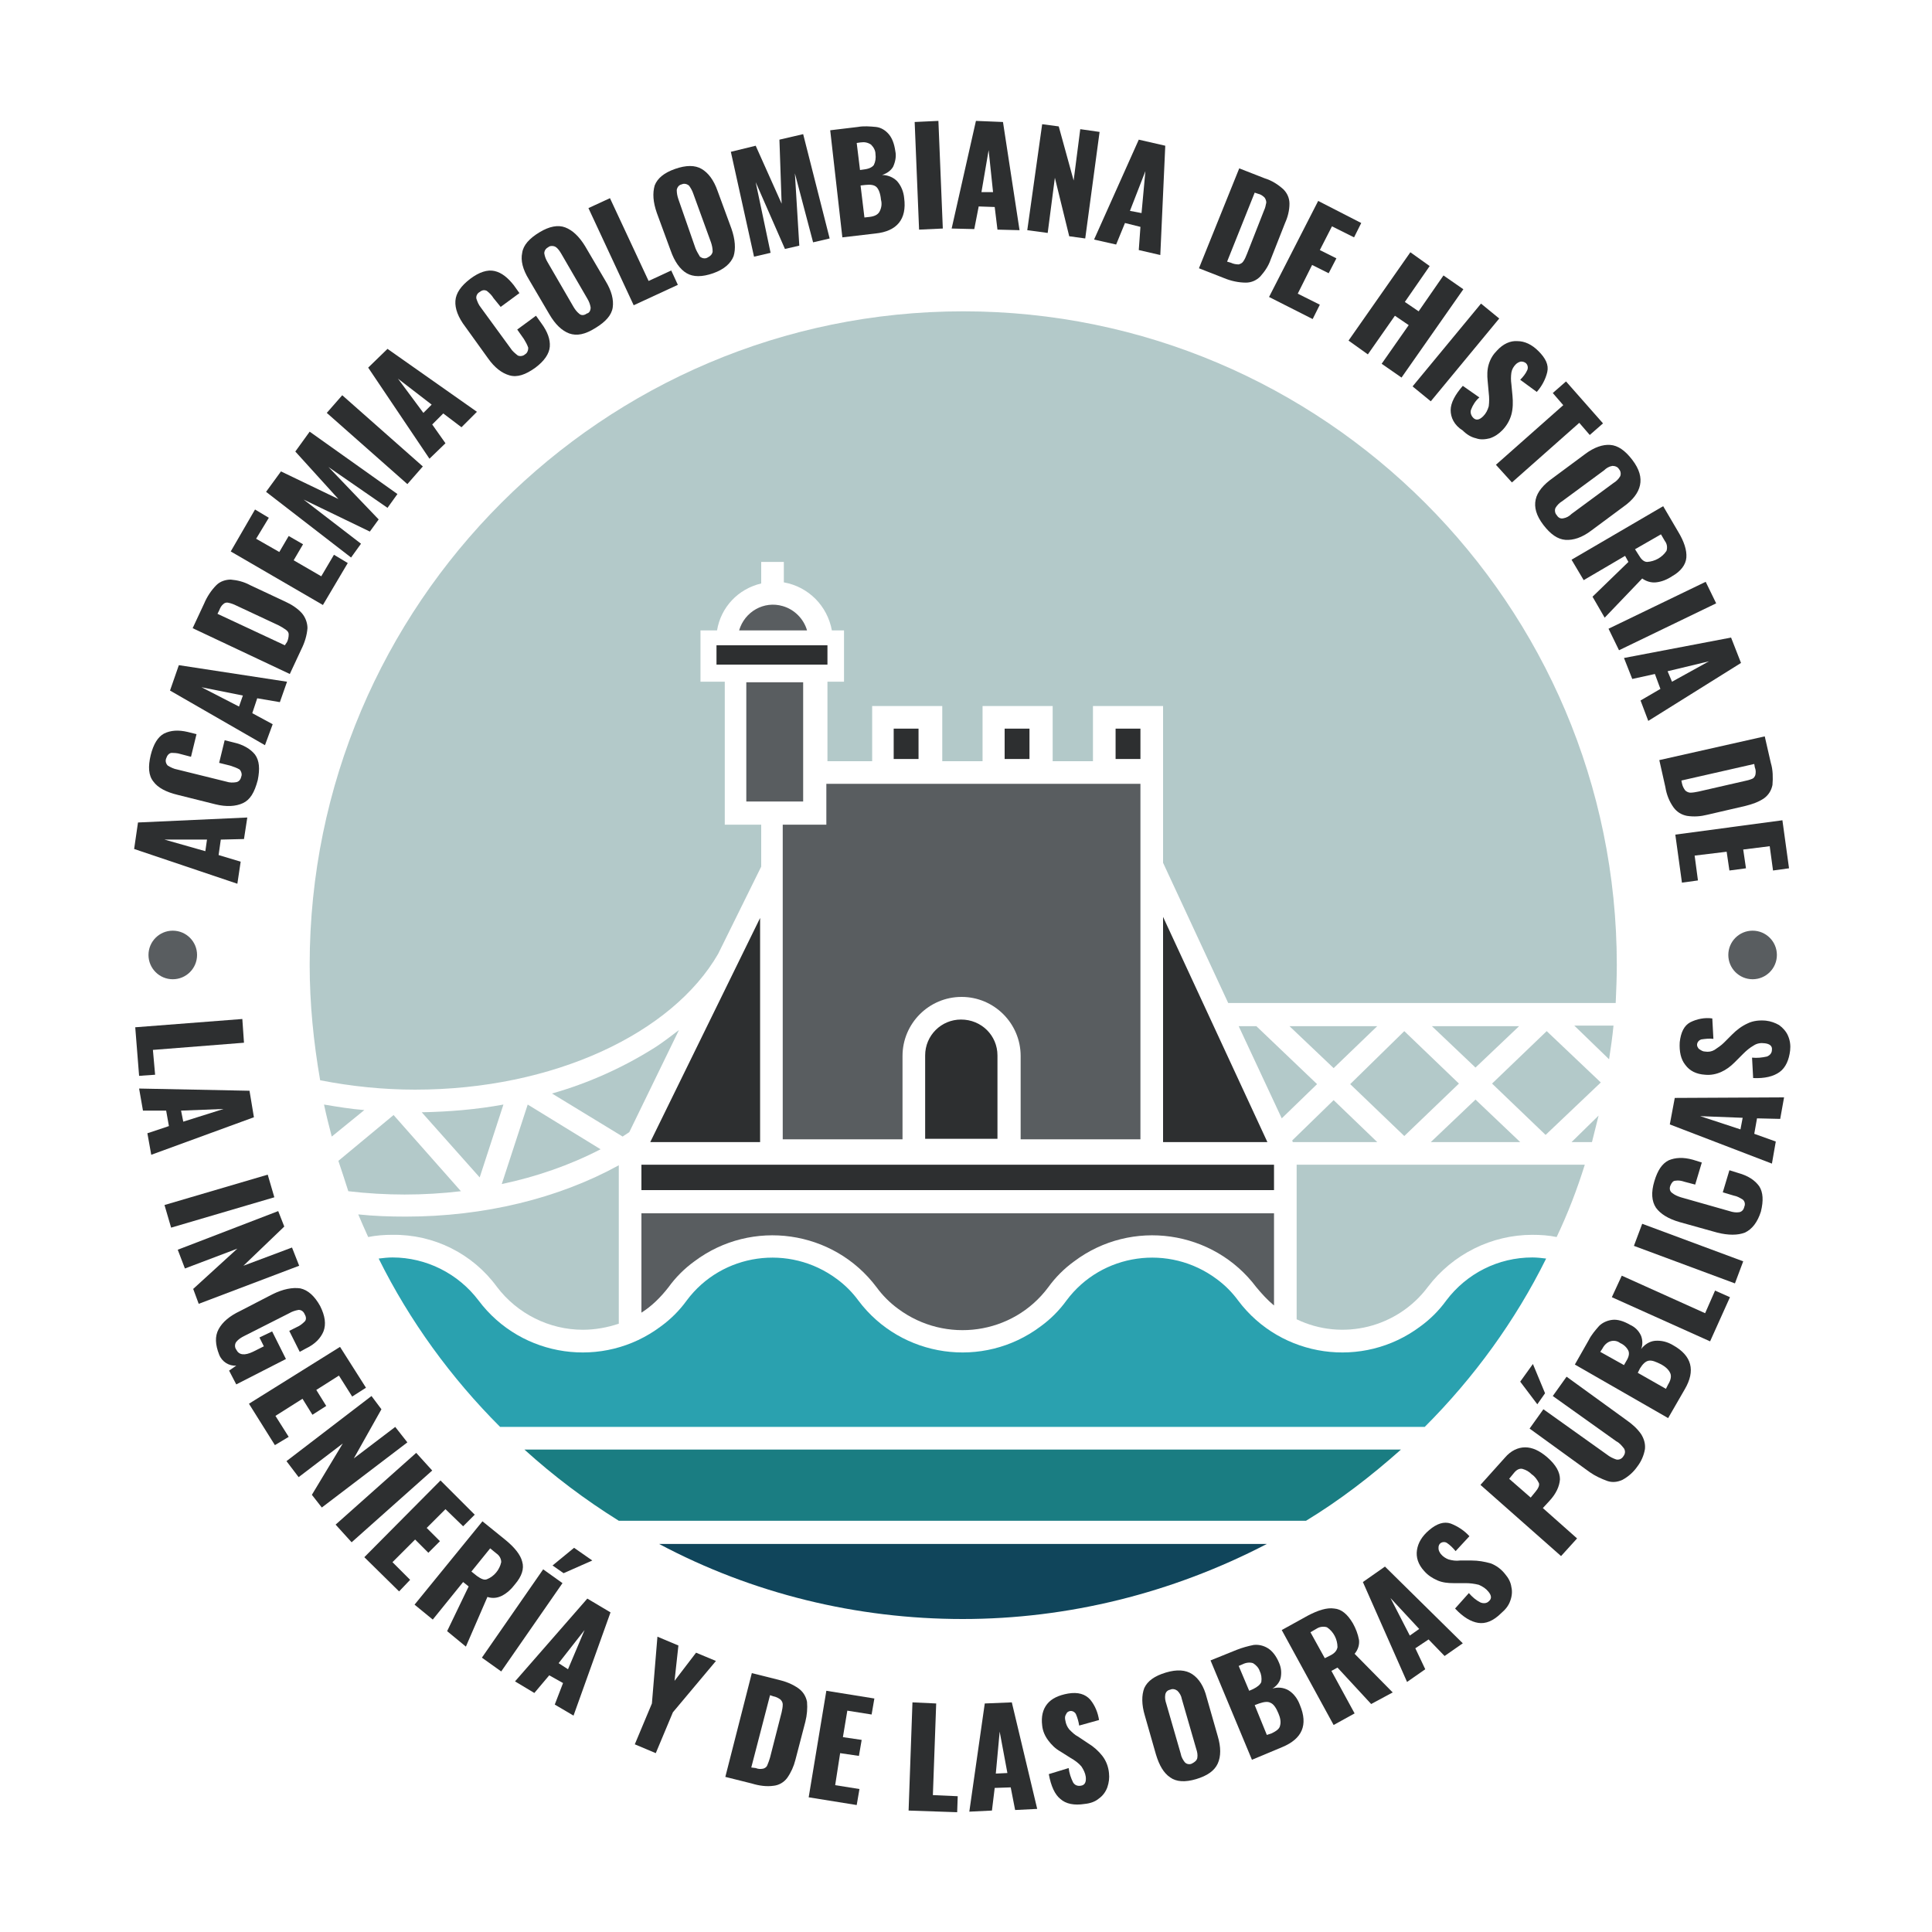 <?xml version="1.0" encoding="utf-8"?>
<!-- Generator: Adobe Illustrator 23.0.3, SVG Export Plug-In . SVG Version: 6.00 Build 0)  -->
<svg version="1.1" id="Capa_1" xmlns="http://www.w3.org/2000/svg" xmlns:xlink="http://www.w3.org/1999/xlink" x="0px" y="0px"
	 viewBox="0 0 350 350" style="enable-background:new 0 0 350 350;" xml:space="preserve">
<style type="text/css">
	.st0{fill:#B3C9C9;}
	.st1{fill:#2D2F30;}
	.st2{fill:#595D60;}
	.st3{fill:#10455B;}
	.st4{fill:#1A7D82;}
	.st5{fill:#2AA1AF;}
	.st6{fill:none;}
</style>
<title>achio-logo-color</title>
<path class="st0" d="M58.7,200.1c2.4,0.4,4.8,0.8,7.3,1l-5.9,4.8C59.6,204,59.1,202,58.7,200.1z"/>
<path class="st0" d="M61.3,210.3l10-8.3l12.2,13.8c-6.8,0.8-13.6,0.8-20.4,0C62.5,213.9,61.9,212.1,61.3,210.3z"/>
<rect x="129.8" y="116.9" class="st1" width="20.1" height="3.5"/>
<path class="st2" d="M133.9,114.2c1-3.4,4.5-5.4,7.9-4.4c2.1,0.6,3.8,2.3,4.4,4.4H133.9z"/>
<polygon class="st2" points="135.2,123.6 145.5,123.6 145.5,145.2 135.2,145.2 "/>
<path class="st2" d="M141.8,149.4h7.9V142h56.9v64.4h-21.7v-15.1c0-5.9-4.8-10.7-10.7-10.7c-5.9,0-10.7,4.8-10.7,10.7v15.1h-21.7
	V149.4z"/>
<rect x="161.9" y="132" class="st1" width="4.5" height="5.5"/>
<rect x="182" y="132" class="st1" width="4.5" height="5.5"/>
<rect x="202.1" y="132" class="st1" width="4.5" height="5.5"/>
<path class="st1" d="M180.7,191.2v15.1h-13.1v-15.1c0-3.6,2.9-6.5,6.5-6.5C177.8,184.7,180.7,187.6,180.7,191.2L180.7,191.2z"/>
<rect x="116.2" y="211" class="st1" width="114.6" height="4.6"/>
<polygon class="st0" points="259.4,185.9 275.2,185.9 267.3,193.4 "/>
<polygon class="st0" points="275.4,206.9 259.2,206.9 267.3,199.2 "/>
<polygon class="st0" points="264.3,196.3 254.4,205.8 244.6,196.4 254.4,186.8 "/>
<polygon class="st0" points="249.5,206.9 234.9,206.9 234.2,206.9 234.1,206.6 241.6,199.3 "/>
<polygon class="st0" points="241.6,193.5 233.6,185.9 249.5,185.9 "/>
<polygon class="st0" points="238.6,196.4 232.2,202.6 224.4,185.9 227.6,185.9 "/>
<polygon class="st1" points="229.6,206.9 210.7,206.9 210.7,166.1 "/>
<path class="st2" d="M230.8,219.8v16.7c-1.2-1-2.2-2.1-3.2-3.3c-7.8-10.4-22.6-12.5-33-4.7c-1.8,1.3-3.4,2.9-4.7,4.7
	c-6.4,8.6-18.6,10.3-27.2,3.9c-1.5-1.1-2.8-2.4-3.9-3.9c-7.8-10.4-22.6-12.5-33-4.7c-1.8,1.3-3.4,2.9-4.7,4.7
	c-1.4,1.8-3,3.4-4.9,4.6v-18H230.8z"/>
<polygon class="st1" points="137.7,206.9 117.8,206.9 137.7,166.3 "/>
<path class="st0" d="M114,205.1c-0.4,0.3-0.8,0.5-1.2,0.8l-12.8-7.8c6.7-1.9,13.1-4.8,18.9-8.5c1.5-1,2.8-2,4.1-3L114,205.1z"/>
<path class="st0" d="M108.8,208.2c-5.6,2.9-11.7,5-17.9,6.3l4.7-14.4L108.8,208.2z"/>
<path class="st0" d="M86.9,213.3l-10.5-11.8c5-0.1,9.9-0.5,14.8-1.4L86.9,213.3z"/>
<path class="st0" d="M64.9,220c2.8,0.3,5.7,0.4,8.6,0.4c14.2,0,27.7-3.3,38.6-9.3v28.7c-2.1,0.7-4.3,1.1-6.5,1.1
	c-6.1,0-11.9-2.9-15.6-7.8c-4.4-6-11.4-9.5-18.9-9.4c-1.5,0-2.9,0.1-4.4,0.4C66.1,222.8,65.5,221.4,64.9,220z"/>
<path class="st3" d="M174.4,293.3c-19.2,0-38.1-4.6-55-13.6h110.1C212.4,288.6,193.5,293.3,174.4,293.3z"/>
<path class="st4" d="M236.6,275.5H112.1c-6.1-3.8-11.8-8.1-17.1-12.9h158.8C248.4,267.4,242.7,271.8,236.6,275.5z"/>
<path class="st5" d="M258.1,258.5H90.6c-8.9-8.9-16.4-19.2-22-30.5c0.8-0.1,1.7-0.2,2.5-0.2c6.1,0,11.9,2.9,15.6,7.8
	c7.8,10.4,22.6,12.5,33,4.7c1.8-1.3,3.4-2.9,4.7-4.7c6.4-8.6,18.6-10.3,27.2-3.9c1.5,1.1,2.8,2.4,3.9,3.9c7.8,10.4,22.6,12.5,33,4.7
	c1.8-1.3,3.4-2.9,4.7-4.7c6.4-8.6,18.6-10.3,27.2-3.9c1.5,1.1,2.8,2.4,3.9,3.9c7.8,10.4,22.6,12.5,33,4.7c1.8-1.3,3.4-2.9,4.7-4.7
	c3.7-4.9,9.4-7.8,15.6-7.8c0.8,0,1.7,0.1,2.5,0.2C274.5,239.3,267,249.6,258.1,258.5z"/>
<path class="st0" d="M282,224.1c-1.4-0.3-2.9-0.4-4.4-0.4c-7.4,0-14.4,3.5-18.9,9.4c-5.5,7.4-15.5,9.9-23.8,5.9V211h52.2
	C285.7,215.5,284,219.9,282,224.1z"/>
<path class="st0" d="M288.4,206.9h-3.7l4.9-4.8C289.2,203.7,288.8,205.3,288.4,206.9z"/>
<polygon class="st0" points="280,205.6 270.3,196.3 280.2,186.8 290,196.1 "/>
<path class="st0" d="M291.5,191.9l-6.3-6.1h7.1C292.1,187.9,291.8,189.9,291.5,191.9z"/>
<path class="st0" d="M222.5,181.7l-11.8-25.4v-28.4h-12.7v10h-7.3v-10h-12.7v10h-7.3v-10h-12.7v10h-8.1v-14.4h3v-9.3h-2.2
	c-0.8-4.4-4.2-7.9-8.7-8.7v-3.7h-4.1v3.9c-4.2,1-7.3,4.3-8,8.5h-3v9.3h4.4v25.9h6.6v7.6l-7.8,15.8c-8.3,14.4-29.8,24.6-54.9,24.6
	c-5.8,0-11.6-0.6-17.2-1.7c-1.2-6.9-1.9-13.9-1.9-20.9c0-65.3,53.1-118.4,118.4-118.4s118.4,53.1,118.4,118.4c0,2.3-0.1,4.6-0.2,6.9
	H222.5z"/>
<g>
	<path class="st1" d="M24.3,153.8L25,149l19.8-0.9l-0.6,3.9l-4.2,0.1l-0.4,2.8l4,1.2l-0.6,4L24.3,153.8z M37.5,152.1l-7.7,0l7.4,2.1
		L37.5,152.1z"/>
	<path class="st1" d="M44,145.5c-1.3,0.6-3,0.7-5,0.2l-6.8-1.7c-2.1-0.5-3.6-1.3-4.4-2.4c-0.9-1.1-1-2.7-0.5-4.8
		c0.5-2,1.3-3.3,2.4-3.9c1.2-0.6,2.6-0.7,4.3-0.3l1.6,0.4l-1,4.1l-1.9-0.5c-0.6-0.2-1.2-0.2-1.7-0.2c-0.4,0.1-0.7,0.4-0.9,1
		c-0.2,0.5,0,1,0.3,1.3c0.5,0.3,1.1,0.6,1.7,0.7l8.9,2.2c0.6,0.2,1.2,0.2,1.8,0.1c0.5-0.1,0.8-0.5,0.9-1c0.2-0.4,0-1-0.3-1.3
		c-0.5-0.3-1.1-0.5-1.7-0.7l-2-0.5l1-4.1l1.6,0.4c1.8,0.4,3.1,1.2,3.9,2.2c0.8,1.1,0.9,2.6,0.5,4.6C46.1,143.6,45.3,144.9,44,145.5z
		"/>
	<path class="st1" d="M30.8,125.1l1.6-4.6l19.6,3l-1.3,3.7l-4.1-0.7l-0.9,2.7l3.7,2L48,135L30.8,125.1z M44,126l-7.5-1.5l6.8,3.5
		L44,126z"/>
	<path class="st1" d="M34.9,113.8l2.1-4.5c0.5-1.2,1.3-2.4,2.2-3.3c0.7-0.7,1.7-1,2.6-1c1.2,0.1,2.4,0.4,3.5,1l6.4,3
		c1.1,0.5,2.2,1.2,3,2.1c0.6,0.7,1,1.7,1,2.7c-0.1,1.3-0.5,2.6-1.1,3.8l-2.1,4.5L34.9,113.8z M52,116.3c0.2-0.4,0.3-0.9,0.3-1.4
		c0-0.3-0.2-0.6-0.5-0.8c-0.4-0.3-0.9-0.6-1.3-0.8l-7.7-3.6c-0.4-0.2-0.9-0.4-1.4-0.5c-0.3-0.1-0.7,0-0.9,0.2
		c-0.4,0.3-0.6,0.7-0.8,1.2l-0.3,0.6l12.2,5.7L52,116.3z"/>
	<path class="st1" d="M41.8,99.9l4.4-7.6l2.5,1.5l-2.3,3.8l4.2,2.4l1.7-2.9l2.6,1.5l-1.7,2.9l5,2.9l2.3-3.9l2.5,1.5l-4.5,7.6
		L41.8,99.9z"/>
	<path class="st1" d="M48.2,89.1l2.7-3.7l10.4,5l-7.8-8.6l2.6-3.6l15.9,11.3l-1.8,2.5l-10.7-7.4l9.1,9.5l-1.6,2.2l-12-5.8l10.4,8
		l-1.8,2.5L48.2,89.1z"/>
	<path class="st1" d="M59.2,74.8l2.8-3.2l14.6,12.9l-2.8,3.2L59.2,74.8z"/>
	<path class="st1" d="M66.7,66.6l3.5-3.4l16.2,11.4l-2.8,2.8l-3.3-2.5l-2,2l2.4,3.4l-2.9,2.8L66.7,66.6z M78.2,73.3l-6.1-4.7
		l4.6,6.2L78.2,73.3z"/>
	<path class="st1" d="M92.3,68c-1.4-0.4-2.7-1.4-3.9-3.1l-4.1-5.7c-1.3-1.7-1.9-3.3-1.8-4.7c0.1-1.4,1-2.7,2.7-4
		c1.6-1.2,3.1-1.7,4.4-1.4c1.3,0.3,2.4,1.2,3.5,2.6l1,1.4l-3.4,2.5L89.4,54c-0.3-0.5-0.7-0.9-1.2-1.3c-0.4-0.2-0.8-0.2-1.3,0.2
		c-0.4,0.2-0.7,0.7-0.6,1.2c0.2,0.6,0.4,1.1,0.8,1.6l5.4,7.4c0.3,0.5,0.8,0.9,1.3,1.3c0.4,0.2,1,0.1,1.3-0.2
		c0.4-0.2,0.6-0.7,0.6-1.2c-0.2-0.6-0.5-1.1-0.8-1.6l-1.2-1.7l3.4-2.5l1,1.4c1.1,1.5,1.6,2.9,1.5,4.2c-0.1,1.3-1,2.6-2.6,3.8
		C95.2,67.9,93.7,68.4,92.3,68z"/>
	<path class="st1" d="M103.1,60.4c-1.3-0.5-2.5-1.6-3.6-3.5l-3.7-6.3c-1.1-1.8-1.5-3.4-1.2-4.8c0.2-1.4,1.3-2.6,3.1-3.7
		c1.8-1.1,3.4-1.4,4.7-0.9c1.3,0.5,2.5,1.6,3.6,3.4l3.7,6.3c1.1,1.8,1.5,3.4,1.3,4.8c-0.2,1.4-1.3,2.6-3.1,3.7
		C106,60.6,104.5,60.9,103.1,60.4z M107,55.7c-0.1-0.6-0.3-1.1-0.6-1.6l-4.7-8.1c-0.3-0.5-0.6-1-1.1-1.3c-0.4-0.2-1-0.2-1.3,0.1
		c-0.4,0.2-0.7,0.6-0.7,1.1c0.1,0.6,0.3,1.1,0.6,1.6l4.7,8.1c0.3,0.5,0.6,0.9,1.1,1.3c0.4,0.3,0.9,0.2,1.3-0.1
		C106.8,56.7,107,56.2,107,55.7L107,55.7z"/>
	<path class="st1" d="M106.6,37.7l3.9-1.8l7,15l4.1-1.9l1.2,2.6l-8,3.7L106.6,37.7z"/>
	<path class="st1" d="M124.4,49.5c-1.2-0.7-2.2-2.1-2.9-4.1l-2.5-6.8c-0.7-2-0.8-3.6-0.4-5c0.5-1.3,1.7-2.3,3.7-3
		c2-0.7,3.6-0.7,4.8,0c1.2,0.7,2.2,2,2.9,4l2.5,6.8c0.7,2,0.8,3.7,0.4,5c-0.5,1.3-1.7,2.4-3.7,3.1C127.2,50.2,125.6,50.2,124.4,49.5
		z M129.1,45.6c0-0.6-0.1-1.1-0.3-1.7l-3.2-8.8c-0.2-0.6-0.5-1.1-0.8-1.5c-0.4-0.3-0.9-0.4-1.3-0.2c-0.5,0.1-0.8,0.5-0.9,1
		c0,0.6,0.1,1.1,0.3,1.7L126,45c0.2,0.5,0.5,1,0.8,1.5c0.4,0.3,0.9,0.4,1.3,0.2C128.7,46.4,129,46.1,129.1,45.6z"/>
	<path class="st1" d="M132.4,27.5l4.5-1.1l4.7,10.5l-0.4-11.6l4.3-1l4.8,18.9l-3,0.7l-3.3-12.5l0.8,13.1l-2.6,0.6L136.9,33l2.7,12.8
		l-3,0.7L132.4,27.5z"/>
	<path class="st1" d="M150.4,23.6l5-0.6c1.1-0.2,2.2-0.1,3.3,0c0.9,0.1,1.7,0.6,2.3,1.3c0.6,0.7,1,1.7,1.2,3.1
		c0.2,0.9,0,1.9-0.4,2.8c-0.4,0.7-1.1,1.2-2,1.5c1,0,2,0.4,2.7,1.1c0.8,0.9,1.2,2,1.3,3.1c0.5,3.8-1.3,6-5.2,6.4l-6,0.7L150.4,23.6z
		 M156.5,30.7c0.9-0.1,1.5-0.4,1.8-0.8c0.3-0.6,0.4-1.3,0.3-2c0-0.6-0.3-1.2-0.8-1.7c-0.6-0.4-1.2-0.5-1.9-0.4l-0.7,0.1l0.6,4.9
		L156.5,30.7z M157.5,39.3c0.9-0.1,1.5-0.4,1.8-0.9c0.4-0.7,0.5-1.5,0.3-2.2c-0.1-1.1-0.4-1.9-0.8-2.3c-0.4-0.4-1.1-0.5-2-0.4
		l-0.9,0.1l0.7,5.8L157.5,39.3z"/>
	<path class="st1" d="M165.7,22.1l4.3-0.2l0.8,19.5l-4.3,0.2L165.7,22.1z"/>
	<path class="st1" d="M176.8,21.9l4.9,0.2l3,19.6l-4-0.1l-0.5-4.1l-2.9-0.1l-0.8,4.1l-4.1-0.1L176.8,21.9z M179.9,34.8l-0.8-7.6
		l-1.3,7.6L179.9,34.8z"/>
	<path class="st1" d="M188.8,22.5l3,0.4l2.7,9.8l1.2-9.3l3.5,0.5l-2.6,19.3l-2.9-0.4l-2.6-10.6l-1.3,10l-3.7-0.5L188.8,22.5z"/>
	<path class="st1" d="M206.3,25.3l4.8,1.1l-0.9,19.8l-3.9-0.9l0.3-4.2l-2.8-0.7l-1.6,3.9l-4-0.9L206.3,25.3z M206.8,38.6l0.7-7.6
		l-2.8,7.2L206.8,38.6z"/>
	<path class="st1" d="M224.5,30.5l4.6,1.8c1.3,0.4,2.4,1.1,3.4,2c0.7,0.7,1.1,1.6,1.1,2.6c0,1.2-0.3,2.4-0.8,3.5l-2.6,6.6
		c-0.4,1.2-1.1,2.2-1.9,3.1c-0.7,0.7-1.6,1.1-2.6,1.1c-1.3,0-2.7-0.3-3.9-0.8l-4.6-1.8L224.5,30.5z M223,47.6
		c0.4,0.2,0.9,0.3,1.4,0.3c0.3-0.1,0.6-0.2,0.8-0.5c0.3-0.4,0.5-0.9,0.7-1.4l3.1-7.9c0.2-0.4,0.3-0.9,0.4-1.4c0-0.3-0.1-0.6-0.3-0.9
		c-0.3-0.3-0.7-0.6-1.2-0.7l-0.6-0.2l-5,12.5L223,47.6z"/>
	<path class="st1" d="M238.8,36.4l7.8,4l-1.3,2.6l-4-2l-2.2,4.3l3,1.5l-1.4,2.7l-3-1.5l-2.6,5.2l4,2l-1.3,2.6l-7.9-4L238.8,36.4z"/>
	<path class="st1" d="M255.5,45.7l3.5,2.5l-4.5,6.5l2.5,1.7l4.5-6.5l3.6,2.5l-11.2,16l-3.6-2.5l4.9-7l-2.5-1.7l-4.9,7l-3.5-2.5
		L255.5,45.7z"/>
	<path class="st1" d="M268.3,55l3.3,2.7l-12.4,15l-3.3-2.7L268.3,55z"/>
	<path class="st1" d="M262.8,74.3c0-1.3,0.8-2.8,2.2-4.4l3,2.1c-0.7,0.6-1.2,1.4-1.5,2.2c-0.2,0.5,0,1.1,0.4,1.5
		c0.5,0.5,1.1,0.4,1.8-0.3c0.5-0.5,0.8-1.1,1-1.8c0.1-0.8,0.1-1.6,0-2.4l-0.2-2.2c-0.1-1-0.1-2,0.2-3c0.3-1,0.8-1.8,1.5-2.5
		c1.1-1.2,2.4-1.8,3.7-1.7c1.3,0,2.6,0.6,3.8,1.8c1.3,1.3,1.9,2.5,1.6,3.8c-0.3,1.3-1,2.6-1.9,3.6l-3-2.2c0.5-0.5,1-1.1,1.3-1.8
		c0.2-0.5,0-1.2-0.6-1.4c-0.2-0.1-0.4-0.1-0.6-0.1c-0.4,0.1-0.7,0.3-0.9,0.5c-0.4,0.4-0.7,0.9-0.8,1.5c-0.1,0.7-0.1,1.4,0,2.1
		l0.2,2.1c0.1,1.1,0.1,2.3-0.2,3.4c-0.3,1.1-0.9,2.1-1.7,2.9c-0.6,0.6-1.3,1.1-2.2,1.4c-0.8,0.2-1.7,0.3-2.5,0
		c-0.9-0.2-1.7-0.7-2.4-1.4C263.4,77,262.8,75.6,262.8,74.3z"/>
	<path class="st1" d="M283.2,73.4l-1.9-2.2l2.4-2.1l6.7,7.6l-2.4,2.1l-1.9-2.2l-12.2,10.8l-2.9-3.2L283.2,73.4z"/>
	<path class="st1" d="M278.2,90.5c0.3-1.4,1.4-2.7,3.1-3.9l5.8-4.3c1.7-1.3,3.3-1.8,4.6-1.7c1.4,0.1,2.7,1,4,2.7
		c1.3,1.7,1.7,3.2,1.4,4.6c-0.3,1.4-1.3,2.7-3,3.9l-5.8,4.3c-1.7,1.3-3.3,1.8-4.7,1.7c-1.4-0.1-2.7-1-4-2.7
		C278.3,93.4,277.9,91.9,278.2,90.5z M283.2,93.9c0.6-0.1,1.1-0.4,1.5-0.8l7.6-5.6c0.5-0.3,0.9-0.7,1.2-1.2c0.2-0.4,0.1-1-0.2-1.3
		c-0.2-0.4-0.7-0.6-1.2-0.6c-0.6,0.1-1.1,0.4-1.5,0.8l-7.6,5.6c-0.5,0.3-0.9,0.7-1.2,1.2c-0.2,0.4-0.1,1,0.2,1.3
		C282.3,93.8,282.7,94,283.2,93.9z"/>
	<path class="st1" d="M301.3,91.7l2.7,4.6c1.1,1.8,1.6,3.4,1.5,4.7c-0.1,1.3-1,2.5-2.6,3.4c-0.9,0.6-1.9,1-2.9,1.1
		c-0.9,0.1-1.8-0.2-2.5-0.7l-6.8,7.1l-2.2-3.8l6.5-6.3l-0.6-1.1l-7.5,4.4l-2.2-3.7L301.3,91.7z M296.9,100.6
		c0.4,0.7,0.9,1.2,1.5,1.2c1.4-0.1,2.7-0.8,3.5-2c0.2-0.6,0.1-1.3-0.3-1.8l-0.7-1.2l-4.7,2.7L296.9,100.6z"/>
	<path class="st1" d="M309,105.4l1.9,3.9l-17.6,8.5l-1.9-3.9L309,105.4z"/>
	<path class="st1" d="M313.6,115.5l1.8,4.6l-16.8,10.5l-1.4-3.7l3.6-2.1l-1-2.7l-4.1,0.9l-1.5-3.8L313.6,115.5z M302.9,123.5
		l6.7-3.7l-7.5,1.8L302.9,123.5z"/>
	<path class="st1" d="M319.7,133.4l1.1,4.8c0.4,1.3,0.4,2.7,0.3,4c-0.2,1-0.7,1.8-1.5,2.4c-1,0.7-2.2,1.1-3.4,1.4l-6.9,1.6
		c-1.2,0.3-2.4,0.4-3.7,0.2c-1-0.2-1.8-0.7-2.4-1.5c-0.8-1.1-1.3-2.4-1.5-3.7l-1.1-4.9L319.7,133.4z M304.7,141.9
		c0.1,0.5,0.3,0.9,0.6,1.3c0.2,0.2,0.6,0.4,0.9,0.4c0.5,0,1-0.1,1.5-0.2l8.3-1.9c0.5-0.1,0.9-0.2,1.4-0.4c0.3-0.1,0.5-0.4,0.6-0.7
		c0.1-0.5,0.1-0.9-0.1-1.4l-0.1-0.6l-13.2,3L304.7,141.9z"/>
	<path class="st1" d="M322.9,148.6l1.2,8.7l-2.9,0.4l-0.6-4.4l-4.8,0.6l0.5,3.4l-3,0.4l-0.5-3.4L307,155l0.6,4.5l-2.9,0.4l-1.2-8.7
		L322.9,148.6z"/>
</g>
<g>
	<path class="st1" d="M43.9,184.6l0.3,4.3l-16.5,1.3l0.4,4.5l-2.9,0.2l-0.7-8.8L43.9,184.6z"/>
	<path class="st1" d="M45.2,197.6l0.8,4.8l-18.6,6.8l-0.7-3.9l3.9-1.3l-0.5-2.8l-4.2,0l-0.7-4L45.2,197.6z M33.2,203.2l7.3-2.3
		l-7.7,0.3L33.2,203.2z"/>
	<path class="st1" d="M48.5,212.8l1.2,4.1L31,222.4l-1.2-4.1L48.5,212.8z"/>
	<path class="st1" d="M50.4,219.4l1.1,2.8l-7.4,7.1l8.8-3.3l1.3,3.3l-18.2,6.9l-1-2.7l8-7.3l-9.5,3.6l-1.3-3.4L50.4,219.4z"/>
	<path class="st1" d="M39.6,240.8c0.7-1.3,2-2.4,3.9-3.3l5.8-3c2-1,3.7-1.3,5.1-1.1c1.4,0.3,2.6,1.4,3.6,3.2
		c0.9,1.8,1.1,3.3,0.6,4.6c-0.5,1.2-1.5,2.3-3.2,3.1l-1.1,0.6l-1.9-3.8l1.4-0.7c0.5-0.2,1-0.6,1.4-1c0.3-0.3,0.3-0.8,0-1.3
		c-0.2-0.5-0.6-0.8-1.1-0.8c-0.6,0.1-1.2,0.3-1.7,0.6l-8.1,4.1c-0.6,0.3-1.1,0.6-1.5,1.1c-0.3,0.4-0.3,1,0,1.4c0.5,1,1.5,1.1,3,0.4
		l2-1l-0.8-1.6l2.3-1.1l2.5,5l-9,4.6l-1.3-2.5l1.3-0.9c-1.3,0.1-2.6-0.7-3.1-2C39,243.6,38.9,242.1,39.6,240.8z"/>
	<path class="st1" d="M61.6,244l4.7,7.4l-2.5,1.6l-2.4-3.8l-4.1,2.6l1.8,2.9l-2.5,1.6l-1.8-2.9l-4.9,3.1l2.4,3.8l-2.5,1.5l-4.7-7.5
		L61.6,244z"/>
	<path class="st1" d="M67.3,252.9l1.8,2.4l-5,8.9l7.5-5.7l2.2,2.8l-15.5,11.8l-1.8-2.3l5.6-9.3l-8,6.1l-2.2-2.9L67.3,252.9z"/>
	<path class="st1" d="M75.4,263.2l2.9,3.2l-14.6,13l-2.9-3.2L75.4,263.2z"/>
	<path class="st1" d="M79.8,268.2l6.2,6.2l-2.1,2.1l-3.2-3.1l-3.4,3.4l2.4,2.4l-2.1,2.1l-2.4-2.4l-4.1,4.1l3.2,3.2l-2,2.1l-6.3-6.2
		L79.8,268.2z"/>
	<path class="st1" d="M87.4,275.6l4.2,3.4c1.7,1.4,2.7,2.7,3,3.9c0.4,1.3-0.1,2.7-1.3,4.1c-0.6,0.8-1.4,1.6-2.4,2.1
		c-0.8,0.4-1.7,0.5-2.6,0.2l-3.9,9l-3.4-2.8l3.9-8.1l-1-0.8l-5.5,6.8l-3.3-2.7L87.4,275.6z M86.4,285.5c0.7,0.5,1.3,0.8,1.8,0.6
		c1.3-0.5,2.3-1.7,2.6-3.1c0-0.6-0.3-1.2-0.9-1.6l-1.1-0.9l-3.4,4.2L86.4,285.5z"/>
	<path class="st1" d="M98.4,284.3l3.5,2.5l-11.1,16l-3.5-2.5L98.4,284.3z M104,280.4l3.3,2.3l-5.2,2.3l-2-1.4L104,280.4z"/>
	<path class="st1" d="M106.4,289.6l4.2,2.5l-6.7,18.7l-3.4-2l1.5-3.9l-2.5-1.4l-2.7,3.2l-3.5-2.1L106.4,289.6z M102.9,302.4l3-7.1
		l-4.7,6L102.9,302.4z"/>
	<path class="st1" d="M118.1,308.6l1-12.1l3.8,1.6l-0.7,6.4l3.9-5.1l3.6,1.5l-7.8,9.3l-3.1,7.4l-3.8-1.6L118.1,308.6z"/>
	<path class="st1" d="M136.2,303.1l4.8,1.2c1.3,0.3,2.6,0.8,3.7,1.6c0.8,0.6,1.3,1.4,1.5,2.4c0.1,1.2,0,2.4-0.3,3.6l-1.8,6.9
		c-0.3,1.2-0.8,2.3-1.5,3.3c-0.6,0.8-1.5,1.3-2.4,1.4c-1.3,0.2-2.7,0-4-0.4l-4.8-1.2L136.2,303.1z M136.9,320.3
		c0.5,0.2,0.9,0.2,1.4,0.1c0.3-0.1,0.6-0.3,0.7-0.6c0.2-0.5,0.4-1,0.5-1.4l2.1-8.2c0.1-0.5,0.2-0.9,0.2-1.4c0-0.3-0.1-0.6-0.4-0.9
		c-0.4-0.3-0.8-0.5-1.3-0.6l-0.6-0.2l-3.4,13.1L136.9,320.3z"/>
	<path class="st1" d="M149.7,306.3l8.7,1.4l-0.5,2.9l-4.4-0.7l-0.8,4.8l3.4,0.5l-0.5,2.9l-3.4-0.5l-0.9,5.8l4.4,0.7l-0.5,2.9
		l-8.7-1.4L149.7,306.3z"/>
	<path class="st1" d="M165.3,308.4l4.3,0.2l-0.6,16.6l4.5,0.2l-0.1,2.9l-8.8-0.3L165.3,308.4z"/>
	<path class="st1" d="M178.4,308.6l4.9-0.2l4.6,19.3l-4,0.2l-0.8-4.1l-2.9,0.1l-0.5,4.1l-4.1,0.2L178.4,308.6z M182.5,321.2
		l-1.4-7.5l-0.7,7.6L182.5,321.2z"/>
	<path class="st1" d="M192.1,325.9c-1-0.8-1.7-2.3-2.1-4.5l3.6-1.1c0.1,0.9,0.4,1.8,0.8,2.6c0.3,0.5,0.8,0.7,1.4,0.6
		c0.7-0.1,1-0.6,0.9-1.6c-0.1-0.7-0.4-1.3-0.8-1.9c-0.5-0.6-1.2-1.1-1.9-1.5l-1.9-1.2c-0.9-0.5-1.6-1.2-2.2-2
		c-0.6-0.8-1-1.7-1.1-2.7c-0.2-1.6,0.1-2.9,0.9-3.9c0.8-1,2.1-1.6,3.8-1.9c1.8-0.3,3.1,0.1,4,1.1c0.9,1.1,1.4,2.4,1.6,3.7l-3.6,1
		c-0.1-0.7-0.3-1.4-0.6-2.1c-0.3-0.5-0.9-0.7-1.4-0.4c-0.2,0.1-0.3,0.3-0.4,0.5c-0.2,0.3-0.2,0.7-0.1,1.1c0.1,0.6,0.3,1.1,0.7,1.6
		c0.5,0.5,1,1,1.6,1.3l1.8,1.2c1,0.6,1.9,1.4,2.6,2.3c0.7,0.9,1.1,2,1.2,3.1c0.1,0.9,0,1.7-0.3,2.6c-0.3,0.8-0.8,1.5-1.5,2
		c-0.7,0.6-1.6,0.9-2.6,1C194.6,327.1,193.1,326.8,192.1,325.9z"/>
	<path class="st1" d="M212,322c-1.2-0.8-2-2.2-2.6-4.2l-2-7c-0.6-2-0.6-3.7-0.1-5c0.6-1.3,1.9-2.2,3.9-2.8c2-0.6,3.6-0.5,4.8,0.3
		c1.2,0.8,2.1,2.2,2.6,4.2l2,7c0.6,2,0.6,3.7,0,5c-0.6,1.3-1.9,2.2-3.9,2.8C214.7,322.9,213.1,322.8,212,322z M216.9,318.5
		c0.1-0.6,0-1.1-0.2-1.7l-2.6-9c-0.1-0.6-0.4-1.1-0.8-1.5c-0.4-0.3-0.9-0.4-1.3-0.2c-0.5,0.1-0.8,0.4-0.9,0.9
		c-0.1,0.6,0,1.1,0.2,1.7l2.6,9c0.1,0.6,0.4,1.1,0.7,1.5c0.3,0.4,0.9,0.5,1.3,0.3C216.5,319.2,216.8,318.9,216.9,318.5z"/>
	<path class="st1" d="M219.3,300.8l4.7-1.9c1-0.4,2.1-0.7,3.1-0.9c0.9-0.1,1.8,0.1,2.6,0.6c0.8,0.5,1.5,1.4,2,2.6
		c0.4,0.9,0.5,1.8,0.3,2.8c-0.2,0.8-0.8,1.5-1.5,1.9c1-0.3,2-0.2,2.9,0.3c1,0.6,1.7,1.6,2.1,2.7c1.5,3.6,0.4,6.1-3.2,7.6l-5.5,2.3
		L219.3,300.8z M227,306c0.8-0.4,1.3-0.8,1.5-1.3c0.1-0.7,0-1.4-0.3-2c-0.2-0.6-0.7-1.1-1.2-1.4c-0.6-0.2-1.3-0.1-1.9,0.2l-0.7,0.3
		l1.9,4.5L227,306z M230.4,314c0.8-0.4,1.4-0.8,1.5-1.4c0.2-0.7,0-1.5-0.3-2.2c-0.4-1-0.9-1.7-1.4-1.9c-0.5-0.3-1.2-0.2-2.1,0.1
		l-0.8,0.3l2.2,5.4L230.4,314z"/>
	<path class="st1" d="M232.2,295.3l4.7-2.6c1.9-1,3.5-1.5,4.8-1.3c1.3,0.1,2.4,1,3.4,2.7c0.5,0.9,0.9,1.9,1.1,3
		c0.1,0.9-0.2,1.8-0.8,2.5l6.9,7l-3.9,2.1l-6.1-6.6l-1.1,0.6l4.2,7.7l-3.8,2.1L232.2,295.3z M241,299.9c0.8-0.4,1.2-0.9,1.3-1.5
		c0-1.4-0.7-2.8-1.9-3.6c-0.6-0.2-1.3-0.1-1.8,0.2l-1.2,0.7l2.6,4.7L241,299.9z"/>
	<path class="st1" d="M246.9,286.6l4-2.8l14.1,13.9l-3.3,2.3l-2.9-3l-2.4,1.6l1.8,3.8l-3.3,2.3L246.9,286.6z M257.1,295.1l-5.2-5.6
		l3.5,6.8L257.1,295.1z"/>
	<path class="st1" d="M267.8,294c-1.3-0.2-2.7-1-4.2-2.6l2.5-2.8c0.6,0.7,1.3,1.3,2.1,1.7c0.5,0.2,1.1,0.2,1.5-0.2
		c0.6-0.5,0.5-1.1-0.1-1.8c-0.4-0.5-1-0.9-1.7-1.2c-0.8-0.2-1.6-0.3-2.4-0.3l-2.2,0c-1,0-2-0.1-2.9-0.5c-0.9-0.4-1.7-0.9-2.4-1.7
		c-1.1-1.2-1.5-2.5-1.3-3.8c0.2-1.3,0.9-2.5,2.2-3.6c1.4-1.2,2.7-1.6,3.9-1.2c1.3,0.5,2.5,1.3,3.4,2.3l-2.5,2.7
		c-0.5-0.6-1-1.1-1.6-1.5c-0.5-0.3-1.2-0.1-1.4,0.4c-0.1,0.2-0.1,0.4-0.1,0.6c0,0.4,0.2,0.7,0.4,1c0.4,0.5,0.9,0.8,1.4,1
		c0.7,0.2,1.4,0.3,2.1,0.2l2.1,0c1.2,0,2.3,0.2,3.4,0.5c1.1,0.4,2,1.1,2.7,2c0.6,0.7,1,1.5,1.1,2.3c0.2,0.8,0.1,1.7-0.2,2.5
		c-0.3,0.9-0.9,1.6-1.6,2.2C270.5,293.7,269.1,294.2,267.8,294z"/>
	<path class="st1" d="M268.2,269l4.4-4.9c1.1-1.3,2.4-1.9,3.7-1.9c1.3,0,2.6,0.6,4,1.8c1.6,1.4,2.3,2.7,2.3,4
		c-0.1,1.3-0.7,2.6-1.9,3.9l-1.2,1.3l6.2,5.5l-2.9,3.2L268.2,269z M278.2,270.2c0.5-0.6,0.7-1.1,0.6-1.5c-0.3-0.6-0.7-1.2-1.3-1.6
		c-0.5-0.5-1-0.8-1.7-1c-0.5-0.1-1,0.1-1.5,0.7l-0.9,1.1l3.9,3.4L278.2,270.2z"/>
	<path class="st1" d="M275.4,250.3l2.3-3.2l2.2,5.3l-1.4,2L275.4,250.3z M293.9,268.1c-0.9,0.4-1.8,0.5-2.7,0.2
		c-1.1-0.4-2.2-0.9-3.2-1.6l-10.9-7.9l2.5-3.5l11.5,8.2c0.5,0.4,1.1,0.7,1.7,0.9c0.5,0.1,1-0.1,1.3-0.6c0.3-0.4,0.4-0.9,0.1-1.4
		c-0.4-0.5-0.8-1-1.4-1.3l-11.5-8.2l2.5-3.5l10.9,7.9c1,0.7,1.9,1.5,2.6,2.5c0.5,0.8,0.8,1.7,0.7,2.7c-0.2,1.2-0.7,2.3-1.4,3.2
		C295.9,266.7,295,267.5,293.9,268.1z"/>
	<path class="st1" d="M285.3,247.2l2.5-4.4c0.5-1,1.2-1.8,1.9-2.6c0.6-0.6,1.5-1,2.4-1.1c0.9-0.1,2,0.2,3.2,0.9c0.9,0.4,1.6,1.1,2,2
		c0.3,0.8,0.3,1.7,0,2.4c0.6-0.8,1.5-1.4,2.5-1.5c1.2-0.1,2.3,0.2,3.3,0.8c3.4,1.9,4.1,4.6,2.1,8l-3,5.2L285.3,247.2z M294.6,246.6
		c0.5-0.8,0.6-1.4,0.4-1.9c-0.3-0.6-0.8-1.1-1.5-1.4c-0.5-0.4-1.2-0.5-1.8-0.3c-0.6,0.2-1.1,0.7-1.4,1.3l-0.4,0.6l4.3,2.4
		L294.6,246.6z M302.2,250.8c0.5-0.8,0.6-1.5,0.4-2c-0.3-0.7-0.9-1.2-1.6-1.6c-1-0.5-1.7-0.8-2.3-0.7c-0.6,0.1-1.1,0.6-1.6,1.4
		l-0.4,0.8l5.1,2.9L302.2,250.8z"/>
	<path class="st1" d="M292,235l1.8-3.9l15.1,6.8l1.8-4.1l2.7,1.2l-3.6,8L292,235z"/>
	<path class="st1" d="M296,225.7l1.5-4l18.3,6.8l-1.5,4L296,225.7z"/>
	<path class="st1" d="M316.1,223.3c-1.3,0.5-3,0.5-5,0l-6.8-1.9c-2.1-0.6-3.5-1.5-4.3-2.6c-0.8-1.2-0.9-2.8-0.3-4.8
		c0.6-2,1.4-3.2,2.6-3.8c1.2-0.5,2.6-0.6,4.4-0.1l1.6,0.5l-1.2,4l-1.9-0.5c-0.6-0.2-1.1-0.3-1.7-0.2c-0.4,0-0.7,0.4-0.9,0.9
		c-0.2,0.5-0.1,1,0.3,1.3c0.5,0.4,1,0.6,1.6,0.8l8.8,2.5c0.6,0.2,1.2,0.3,1.8,0.2c0.5-0.1,0.8-0.5,0.9-1c0.2-0.4,0.1-1-0.3-1.3
		c-0.5-0.3-1-0.6-1.6-0.7l-2-0.6l1.2-4l1.6,0.5c1.8,0.5,3,1.3,3.8,2.4c0.7,1.1,0.8,2.6,0.3,4.6C318.4,221.4,317.4,222.7,316.1,223.3
		z"/>
	<path class="st1" d="M302.5,203.7l0.9-4.8l19.8-0.1l-0.7,3.9l-4.2-0.1l-0.5,2.8l3.9,1.4l-0.7,4L302.5,203.7z M315.7,202.5l-7.7-0.3
		l7.3,2.4L315.7,202.5z"/>
	<path class="st1" d="M322.4,194.2c-1.1,0.8-2.7,1.2-4.8,1.1l-0.2-3.7c0.9,0.1,1.8,0,2.7-0.2c0.5-0.2,0.9-0.6,0.9-1.2
		c0.1-0.7-0.4-1.1-1.3-1.2c-0.7-0.1-1.4,0-2,0.4c-0.7,0.4-1.3,0.9-1.9,1.5l-1.6,1.6c-0.7,0.7-1.5,1.3-2.4,1.7
		c-0.9,0.4-1.9,0.6-2.9,0.5c-1.6-0.1-2.8-0.7-3.6-1.8c-0.8-1-1.1-2.4-1-4.1c0.2-1.8,0.8-3,1.9-3.6c1.2-0.6,2.6-0.9,4-0.7l0.2,3.7
		c-0.7-0.1-1.5,0-2.2,0.1c-0.6,0.2-0.9,0.8-0.7,1.3c0.1,0.2,0.2,0.4,0.4,0.5c0.3,0.2,0.6,0.4,1,0.4c0.6,0.1,1.2,0,1.7-0.3
		c0.6-0.4,1.2-0.8,1.7-1.3l1.5-1.5c0.8-0.8,1.7-1.5,2.8-2c1-0.5,2.2-0.6,3.3-0.5c0.9,0.1,1.7,0.4,2.4,0.8c0.7,0.5,1.3,1.2,1.6,1.9
		c0.4,0.9,0.5,1.8,0.4,2.7C324.1,192,323.5,193.4,322.4,194.2z"/>
</g>
<circle class="st2" cx="31.3" cy="173" r="4.4"/>
<circle class="st2" cx="317.5" cy="173" r="4.4"/>
<rect class="st6" width="350" height="350"/>
</svg>
